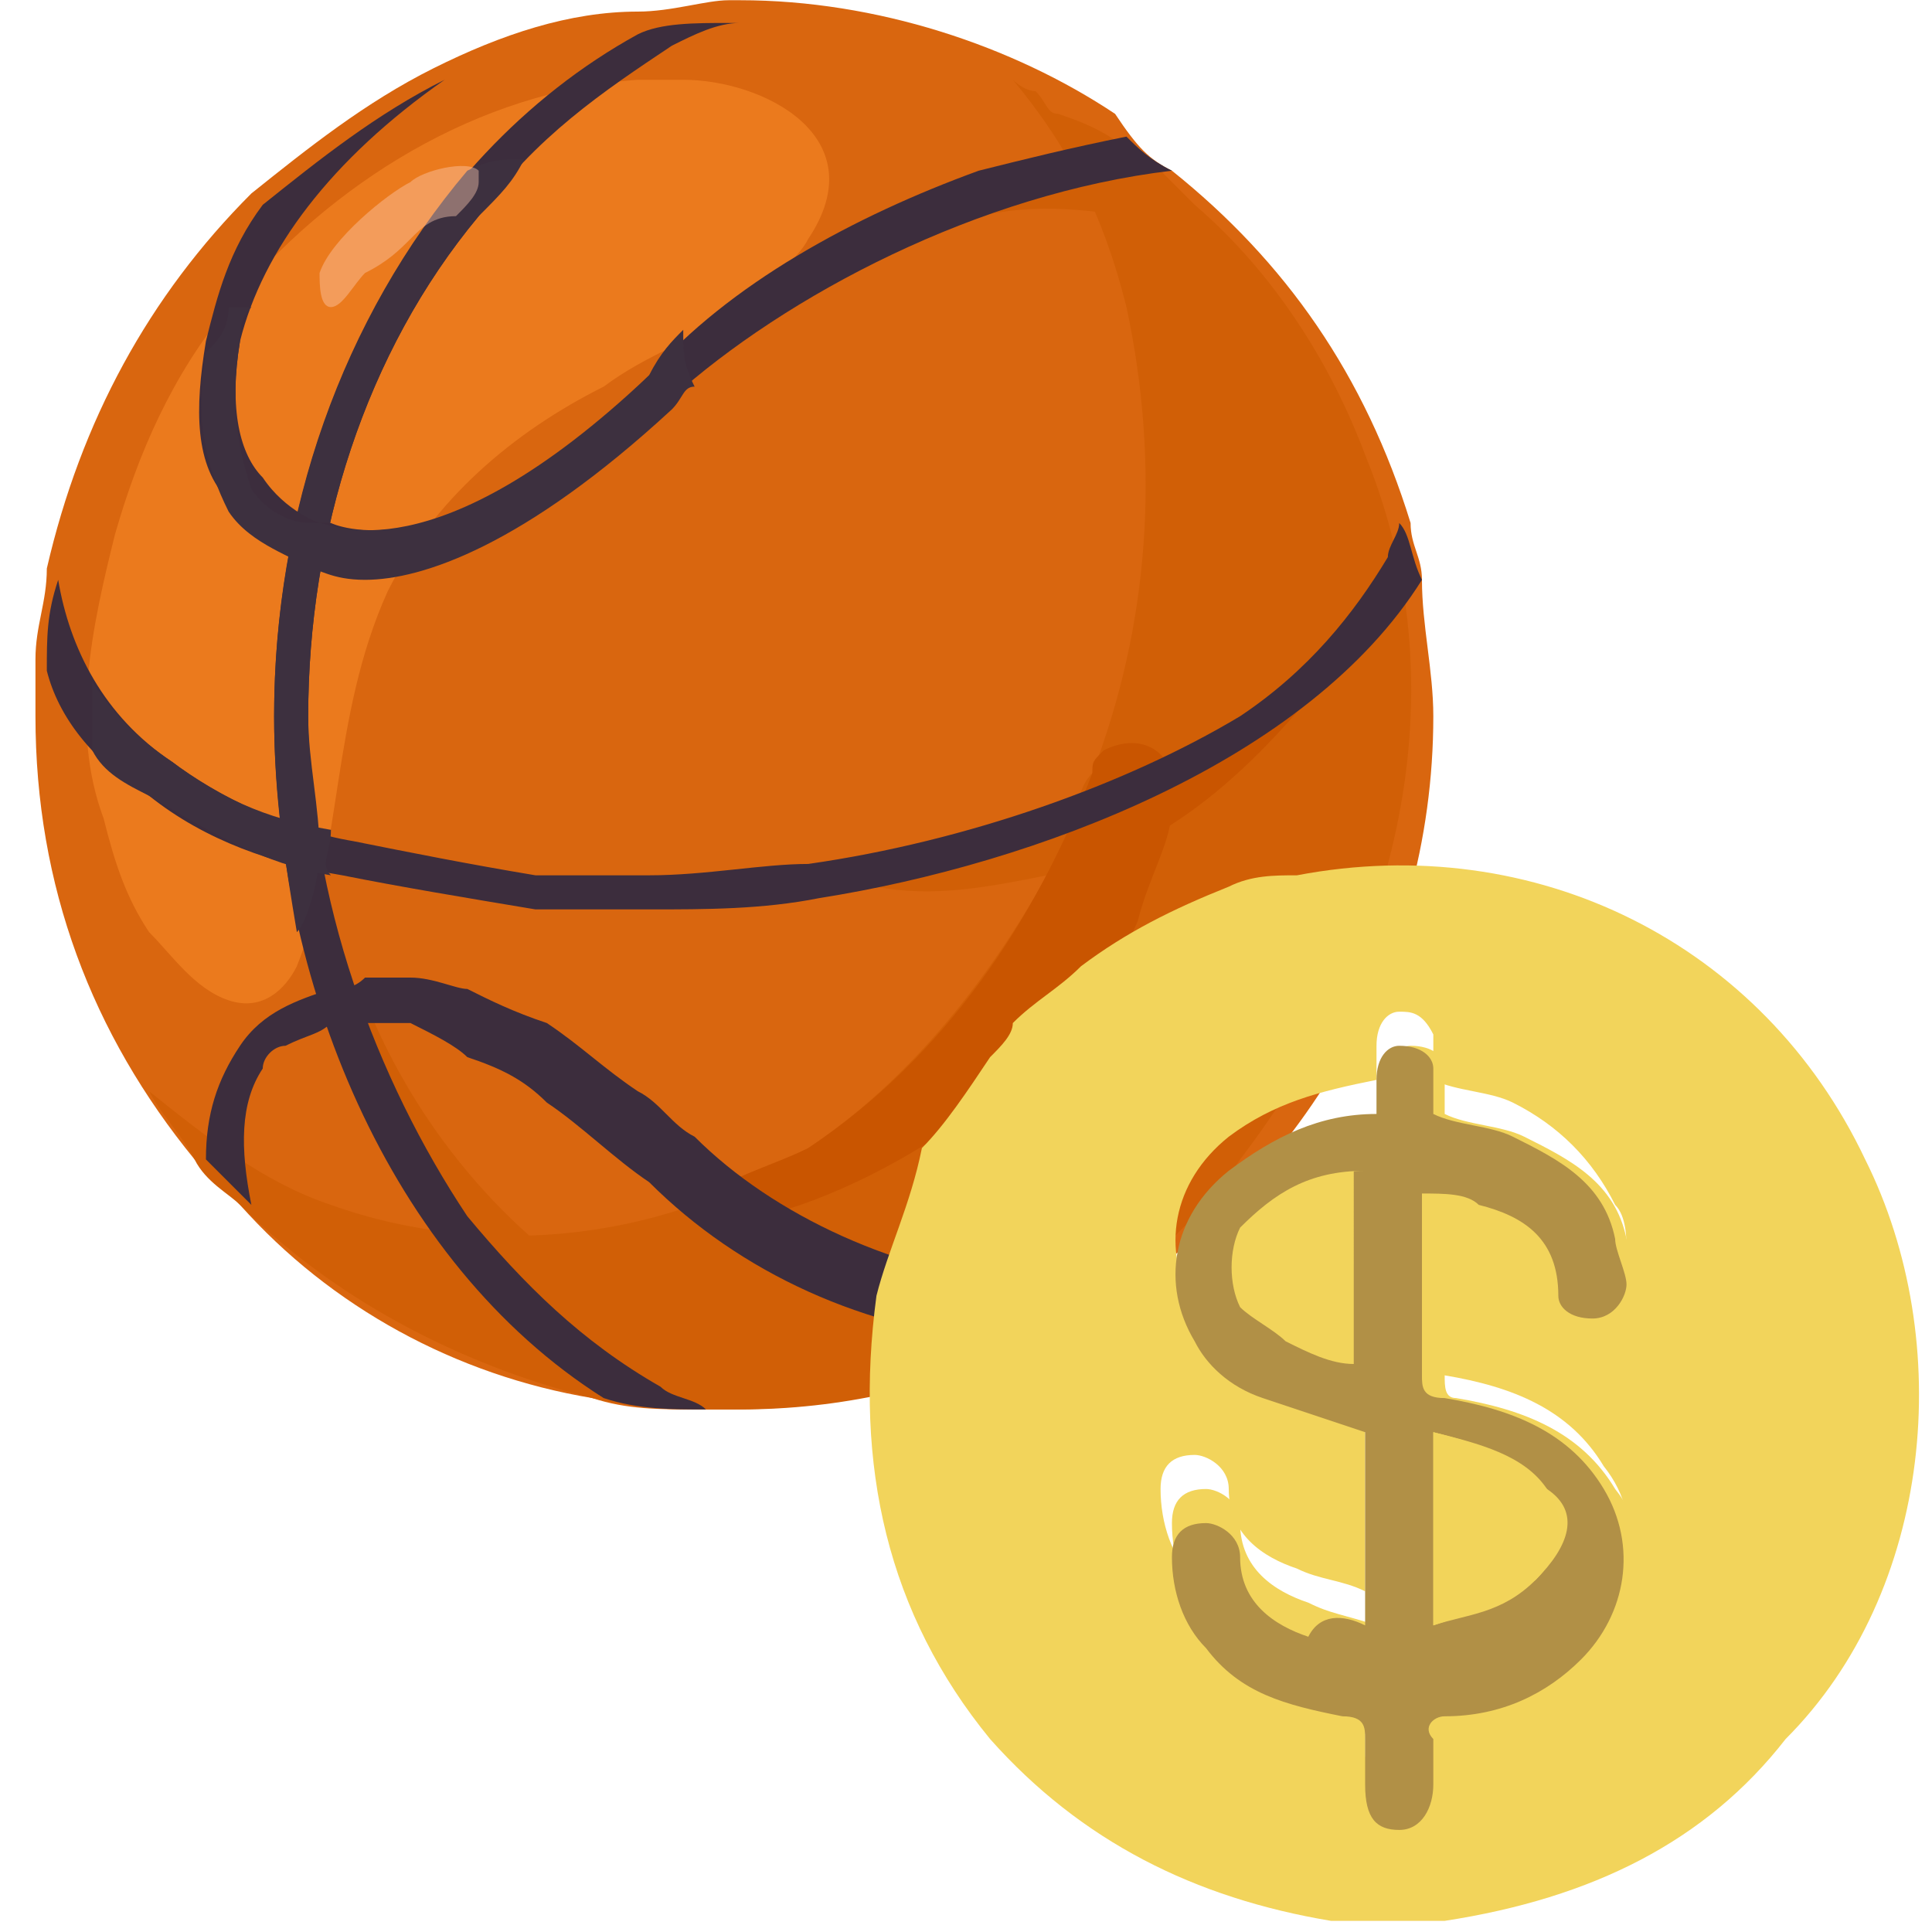 <?xml version="1.0" encoding="utf-8"?>
<!-- Generator: Adobe Illustrator 26.3.1, SVG Export Plug-In . SVG Version: 6.00 Build 0)  -->
<svg version="1.1" id="圖層_1" xmlns="http://www.w3.org/2000/svg" xmlns:xlink="http://www.w3.org/1999/xlink" x="0px" y="0px"
	 viewBox="0 0 17 17" style="enable-background:new 0 0 17 17;" xml:space="preserve">
<style type="text/css">
	.st0{fill:#D15F06;}
	.st1{fill:#D9660F;}
	.st2{fill:#EB7A1D;}
	.st3{fill:#C95500;}
	.st4{fill:#3C2D3D;}
	.st5{fill:#3D303F;}
	.st6{opacity:0.42;fill:#FFCAB0;}
	.st7{fill:#F2D45B;}
	.st8{fill-rule:evenodd;clip-rule:evenodd;fill:#B19046;}
	.st9{fill-rule:evenodd;clip-rule:evenodd;fill:#F2D45A;}
</style>
<g id="Group-52" transform="translate(0.512, 0.402)">
	<g>
		<path class="st0" d="M9.3,6.6C9.3,6.7,9.3,6.7,9.3,6.6C8.7,6.8,8.1,6.9,7.5,7C7,7.2,6.4,7.3,5.8,7.4c-0.6,0.1-1.1,0-1.7,0
			C3.6,7.4,3,7.3,2.4,7.1c0,0-0.1,0-0.1,0.1c0,0-0.1,0-0.1,0c-0.1,0-0.1,0.1,0,0.1C3.1,7.6,4,7.8,5,7.9C6,8,7,7.8,7.9,7.6
			c0.3-0.1,0.6-0.1,0.8-0.2c0,0,0.1,0,0.1,0c0,0,0,0,0,0C9,7.3,9.2,7.2,9.3,7.1c0.1,0,0-0.1-0.1-0.1C9.2,7.1,9.1,7.1,9,7.2
			C9.1,7,9.2,6.9,9.3,6.6C9.4,6.6,9.3,6.6,9.3,6.6z"/>
		<path class="st1" d="M12.1,5.9c0,2.2-1.2,4.1-2.9,5.2c-0.2,0.1-0.4,0.2-0.6,0.3C7.7,11.8,6.9,12,5.9,12c-0.1,0-0.2,0-0.3,0
			c-0.3,0-0.6,0-0.9-0.1c-1.2-0.2-2.3-0.8-3.1-1.7c-0.1-0.1-0.3-0.3-0.4-0.4C0.3,8.7-0.2,7.4-0.2,5.9c0-0.2,0-0.3,0-0.5
			c0-0.3,0.1-0.5,0.1-0.8c0.3-1.3,0.9-2.4,1.8-3.3c0.5-0.4,1-0.8,1.6-1.1c0.6-0.3,1.2-0.5,1.8-0.5c0.3,0,0.6-0.1,0.8-0.1
			c0,0,0.1,0,0.1,0c1.2,0,2.4,0.4,3.3,1C9.5,0.9,9.6,1,9.8,1.1c1,0.8,1.7,1.8,2.1,3.1c0,0.2,0.1,0.3,0.1,0.5
			C12,5.1,12.1,5.5,12.1,5.9z"/>
		<path class="st2" d="M5.5,0.3c-0.1,0-0.3,0-0.4,0c-1.4,0.1-2.7,0.9-3.6,2c-0.5,0.6-0.8,1.3-1,2C0.3,5.1,0.1,6,0.4,6.8
			c0.1,0.4,0.2,0.7,0.4,1C1,8,1.2,8.3,1.5,8.4C1.8,8.5,2,8.3,2.1,8.1c0.4-1,0.3-2.2,0.8-3.3C3.3,4,4,3.4,4.8,3
			C5.2,2.7,5.6,2.6,6,2.3c0.2-0.2,0.5-0.4,0.6-0.6C7.2,0.8,6.2,0.3,5.5,0.3z"/>
		<path class="st0" d="M4.7,10.9c-0.9-0.6-1.6-1.5-2-2.5c0,0-0.1-0.1-0.1,0c-0.1,0.1-0.1,0.3,0,0.5c0.1,0.2,0.2,0.4,0.3,0.6
			c0.2,0.4,0.5,0.8,0.8,1.2c-0.1,0-0.2-0.1-0.2-0.1c-0.1,0-0.1,0.1-0.1,0.1C3.8,10.9,4.2,11,4.7,11C4.8,11,4.8,10.9,4.7,10.9z"/>
		<path class="st0" d="M11.5,3.6C11.2,2.8,10.7,2,10,1.4C9.9,1.3,9.8,1.2,9.7,1.1c0,0-0.1-0.1-0.1-0.1C9.6,1,9.6,1,9.5,1
			C9.3,0.8,9.1,0.7,8.8,0.6c-0.1,0-0.1-0.1-0.2-0.2c-0.1,0-0.2-0.1-0.2-0.1c0.5,0.6,0.8,1.2,1,2c0.3,1.4,0.2,2.8-0.3,4.1
			C9,6.5,9,6.6,8.9,6.8C8.4,7,7.8,7.2,7.2,7.3c0,0-0.1,0-0.1,0c0,0-0.1,0.1,0,0.1c0,0,0,0,0,0c0,0,0.1,0,0.1,0c0.5,0.1,1,0,1.5-0.1
			C8.2,8.2,7.5,9.1,6.6,9.7c-1.2,0.8-2.8,1-4.2,0.5C1.8,10,1.3,9.6,0.8,9.2c0.1,0.2,0.3,0.4,0.4,0.6c0.1,0.2,0.3,0.3,0.4,0.4
			c0.8,0.8,1.9,1.4,3.1,1.7C5.1,12,5.4,12,5.7,12c0.1,0,0.2,0,0.3,0c0.9,0,1.7-0.2,2.4-0.5c0.3-0.1,0.5-0.3,0.7-0.5c0,0,0,0,0.1,0
			c0,0,0,0,0.1-0.1c0.1,0,0.1-0.1,0.2-0.1c0.1-0.1,0.2-0.2,0.3-0.3c0.2-0.2,0.4-0.4,0.6-0.7C11.7,8.1,12.4,5.8,11.5,3.6z"/>
		<path class="st3" d="M11.6,5c-0.4,0.4-0.9,0.8-1.4,1.1C10,6.3,9.7,6.4,9.5,6.6C9.2,6.7,9.2,7,9.1,7.2c0,0,0,0,0,0
			C10.2,6.8,10.9,5.9,11.6,5C11.6,5.1,11.6,5.1,11.6,5C11.6,5,11.6,5,11.6,5C11.7,5,11.6,5,11.6,5z"/>
		<path class="st3" d="M9.2,6.2C9.2,6.2,9.2,6.2,9.2,6.2C9.1,6.3,9.1,6.3,9.1,6.4C8.6,7.7,7.8,8.9,6.6,9.7C6.4,9.8,6.1,9.9,5.9,10
			c-0.1,0.1-0.1,0.2,0,0.3c0.1,0,0.2,0.1,0.3,0C7.4,10,9,8.9,9.5,7.7c0.1-0.4,0.3-0.7,0.3-1C9.9,6.3,9.6,6,9.2,6.2
			C9.2,6.1,9.2,6.1,9.2,6.2z"/>
		<path class="st4" d="M11.8,4.2c0,0.1-0.1,0.2-0.1,0.3c-0.3,0.5-0.7,1-1.3,1.4C9.4,6.5,8,7,6.6,7.2C6.2,7.2,5.7,7.3,5.2,7.3
			c-0.3,0-0.6,0-1,0C3.6,7.2,3.1,7.1,2.6,7C2,6.9,1.4,6.6,1,6.3c-0.6-0.4-0.9-1-1-1.6c-0.1,0.3-0.1,0.5-0.1,0.8
			C0,5.9,0.3,6.3,0.8,6.6c0.5,0.4,1.1,0.6,1.7,0.7C3,7.4,3.6,7.5,4.2,7.6c0.3,0,0.7,0,1,0c0.5,0,1,0,1.5-0.1
			c1.9-0.3,4.3-1.2,5.3-2.8C11.9,4.5,11.9,4.3,11.8,4.2z"/>
		<path class="st0" d="M9.5,1.5C9.5,1.5,9.5,1.5,9.5,1.5c0-0.1,0-0.3-0.1-0.4C9.3,1,9.1,1,9,1.1C8.5,1.1,8.1,1.3,7.7,1.5
			c-0.1,0,0,0.1,0.1,0.1c0.5-0.2,1-0.2,1.6-0.1c0,0,0.1,0.1,0.1,0c0,0,0,0,0.1,0C9.5,1.6,9.6,1.5,9.5,1.5z"/>
		<path class="st4" d="M3.6,10.3C2.8,9.1,2.2,7.5,2.2,5.9c0-1.6,0.5-3.2,1.5-4.4C4.2,0.8,4.8,0.4,5.4,0C5.6-0.1,5.8-0.2,6-0.2
			c0,0-0.1,0-0.1,0c-0.3,0-0.6,0-0.8,0.1C3.1,1,1.9,3.4,1.9,5.9c0,2.3,1,4.8,2.9,6C5.1,12,5.4,12,5.7,12c-0.1-0.1-0.3-0.1-0.4-0.2
			C4.6,11.4,4.1,10.9,3.6,10.3z"/>
		<path class="st5" d="M2.4,6.9C1.8,6.8,1.4,6.6,1,6.3C0.7,6.1,0.5,5.9,0.3,5.6c0,0,0,0,0,0c0,0,0,0.1,0,0.1c0,0.1,0,0.1,0,0.2
			c0,0.1,0,0.2,0,0.3c0.1,0.2,0.3,0.3,0.5,0.4c0.5,0.3,1,0.6,1.6,0.7C2.3,7.2,2.4,7.1,2.4,6.9z"/>
		<path class="st5" d="M3.6,1.1c-1.1,1.3-1.7,3-1.7,4.8c0,0.7,0.1,1.3,0.2,1.9c0.1-0.1,0.2-0.5,0.2-0.7C2.3,6.7,2.2,6.3,2.2,5.9
			c0-1.6,0.5-3.2,1.5-4.4C3.9,1.3,4,1.2,4.1,1C3.9,1,3.8,1,3.6,1.1z"/>
		<g>
			<path class="st4" d="M9.8,1.1c-1.7,0.2-3.4,1.1-4.4,2C4.1,4.4,3.2,4.6,2.7,4.6c-0.3,0-0.4-0.1-0.5-0.1C2.1,4.5,1.7,4.4,1.5,4
				C1.2,3.7,1.2,3.2,1.3,2.6c0.1-0.4,0.2-0.8,0.5-1.2c0.5-0.4,1-0.8,1.6-1.1c0,0,0,0,0,0C2.4,1,1.8,1.8,1.6,2.6
				C1.5,3.2,1.6,3.6,1.8,3.8C2,4.1,2.3,4.2,2.3,4.2c0,0,0,0,0.1,0c0,0,1,0.5,2.8-1.3C5.9,2.1,7,1.5,8.1,1.1C8.5,1,8.9,0.9,9.4,0.8
				C9.5,0.9,9.6,1,9.8,1.1z"/>
		</g>
		<g>
			<path class="st5" d="M5.5,2.5C5.4,2.6,5.3,2.7,5.2,2.9C3.3,4.7,2.4,4.2,2.3,4.2c0,0,0,0-0.1,0c0,0-0.3,0-0.5-0.3
				C1.6,3.6,1.5,3.2,1.6,2.6c0-0.1,0-0.2,0.1-0.3c0,0,0,0-0.1,0c0,0,0,0-0.1,0C1.5,2.5,1.4,2.6,1.3,2.7c-0.1,0.6,0,1,0.2,1.4
				c0.2,0.3,0.6,0.4,0.7,0.5c0.1,0,0.2,0.1,0.5,0.1c0.5,0,1.4-0.3,2.7-1.5C5.5,3.1,5.5,3,5.6,3C5.5,2.8,5.5,2.7,5.5,2.5z"/>
		</g>
		<g>
			<path class="st4" d="M9.2,11.1c-0.2,0.1-0.4,0.2-0.6,0.3c-0.1,0-0.2,0-0.3,0c-1.2-0.1-2.3-0.6-3.1-1.4C4.9,9.8,4.6,9.5,4.3,9.3
				C4.1,9.1,3.9,9,3.6,8.9C3.5,8.8,3.3,8.7,3.1,8.6C3,8.6,2.8,8.6,2.7,8.6c-0.1,0-0.2,0-0.3,0C2.3,8.7,2.2,8.7,2,8.8
				C1.9,8.8,1.8,8.9,1.8,9c-0.2,0.3-0.2,0.7-0.1,1.2c-0.1-0.1-0.3-0.3-0.4-0.4c0-0.4,0.1-0.7,0.3-1c0.2-0.3,0.5-0.4,0.8-0.5
				c0.1,0,0.2,0,0.3-0.1c0.1,0,0.3,0,0.4,0c0.2,0,0.4,0.1,0.5,0.1c0.2,0.1,0.4,0.2,0.7,0.3c0.3,0.2,0.5,0.4,0.8,0.6
				c0.2,0.1,0.3,0.3,0.5,0.4c0.7,0.7,1.8,1.2,2.9,1.3C8.6,11.1,8.9,11.1,9.2,11.1z"/>
		</g>
		<path class="st6" d="M3.7,1.1C3.6,1,3.2,1.1,3.1,1.2C2.9,1.3,2.4,1.7,2.3,2c0,0.1,0,0.3,0.1,0.3c0.1,0,0.2-0.2,0.3-0.3
			C2.9,1.9,3,1.8,3.1,1.7c0.1-0.1,0.2-0.2,0.4-0.2c0.1-0.1,0.2-0.2,0.2-0.3C3.7,1.1,3.7,1.1,3.7,1.1z"/>
	</g>
	<g id="XMLID_00000132789133199705973000000014092136027205756554_">
		<g>
			<path class="st7" d="M11.5,15c0-0.1,0-0.2,0-0.4c0-0.1,0-0.2-0.2-0.2c-0.5-0.1-0.9-0.2-1.2-0.6c-0.2-0.2-0.3-0.5-0.3-0.8
				c0-0.2,0.1-0.3,0.3-0.3c0.1,0,0.3,0.1,0.3,0.3c0,0.4,0.3,0.6,0.6,0.7c0.2,0.1,0.3,0.1,0.6,0.2v-1.7c-0.3-0.1-0.6-0.2-0.9-0.3
				c-0.3-0.1-0.5-0.3-0.6-0.5c-0.3-0.6-0.2-1.1,0.3-1.5c0.4-0.3,0.8-0.5,1.3-0.5c0-0.1,0-0.2,0-0.3c0-0.2,0.1-0.3,0.2-0.3
				c0.2,0,0.3,0.1,0.3,0.2c0,0.1,0,0.1,0,0.2c0,0.1,0,0.1,0,0.2c0.2,0.1,0.5,0.1,0.7,0.2c0.4,0.2,0.8,0.4,0.9,0.9
				c0.1,0.1,0.1,0.2,0.1,0.4c0,0.1-0.1,0.3-0.2,0.3c-0.2,0-0.3-0.1-0.3-0.2c0-0.5-0.3-0.6-0.7-0.8c-0.1-0.1-0.3-0.1-0.5-0.1v0.4
				c0,0.4,0,0.8,0,1.2c0,0.1,0,0.2,0.1,0.2c0.6,0.1,1.1,0.3,1.4,0.8c0.4,0.5,0.2,1.1-0.2,1.5c-0.3,0.3-0.7,0.5-1.2,0.5
				c-0.1,0-0.1,0.1-0.1,0.2c0,0.1,0,0.3,0,0.4c0,0.2-0.1,0.3-0.3,0.3C11.6,15.4,11.5,15.2,11.5,15z"/>
			<path class="st7" d="M12.2,16.5h-0.9c0,0-0.1,0-0.1,0c-1.2-0.2-2.2-0.7-3-1.6c-0.9-1.1-1.2-2.4-1-3.9c0.1-0.4,0.3-0.8,0.4-1.3
				C7.8,9.5,8,9.2,8.2,8.9c0.1-0.1,0.2-0.2,0.2-0.3C8.6,8.4,8.8,8.3,9,8.1c0.4-0.3,0.8-0.5,1.3-0.7c0.2-0.1,0.4-0.1,0.6-0.1
				c2.1-0.4,4.1,0.6,5,2.5c0.8,1.6,0.6,3.8-0.7,5.1C14.5,15.8,13.5,16.3,12.2,16.5C12.2,16.5,12.2,16.5,12.2,16.5z M11.5,14.6
				c0,0.1,0,0.2,0,0.4c0,0.2,0.1,0.4,0.3,0.4c0.2,0,0.3-0.1,0.3-0.3c0-0.1,0-0.3,0-0.4c0-0.1,0-0.2,0.1-0.2c0.5-0.1,0.9-0.2,1.2-0.5
				c0.4-0.4,0.6-1,0.2-1.5c-0.3-0.5-0.8-0.7-1.4-0.8c-0.1,0-0.2-0.1-0.1-0.2c0-0.4,0-0.8,0-1.2V9.8c0.2,0.1,0.3,0.1,0.5,0.1
				c0.4,0.2,0.7,0.3,0.7,0.8c0,0.2,0.2,0.2,0.3,0.2c0.1,0,0.3-0.1,0.2-0.3c0-0.1,0-0.3-0.1-0.4c-0.2-0.4-0.5-0.7-0.9-0.9
				c-0.2-0.1-0.5-0.1-0.7-0.2c0-0.1,0-0.1,0-0.2c0-0.1,0-0.1,0-0.2c-0.1-0.2-0.2-0.2-0.3-0.2c-0.1,0-0.2,0.1-0.2,0.3
				c0,0.1,0,0.2,0,0.3c-0.5,0.1-0.9,0.2-1.3,0.5c-0.5,0.4-0.6,1-0.3,1.5c0.2,0.2,0.4,0.4,0.6,0.5c0.3,0.1,0.6,0.2,0.9,0.3v1.7
				c-0.2-0.1-0.4-0.1-0.6-0.2c-0.3-0.1-0.6-0.3-0.6-0.7c0-0.2-0.2-0.3-0.3-0.3c-0.2,0-0.3,0.1-0.3,0.3c0,0.3,0.1,0.6,0.3,0.8
				c0.3,0.4,0.8,0.5,1.2,0.6C11.4,14.4,11.5,14.5,11.5,14.6z"/>
		</g>
		<g>
		</g>
	</g>
	<path id="Fill-20" class="st8" d="M12.1,13.9c0.3-0.1,0.6-0.1,0.9-0.4c0.3-0.3,0.4-0.6,0.1-0.8c-0.3-0.3-0.6-0.4-1-0.5V13.9z
		 M11.5,9.9C11.4,9.9,11.4,9.9,11.5,9.9c-0.5,0-0.8,0.2-1.1,0.5c-0.1,0.2-0.1,0.5,0,0.7c0.1,0.1,0.3,0.2,0.4,0.3
		c0.2,0.1,0.4,0.2,0.6,0.2V9.9z M11.5,13.9v-1.7c-0.3-0.1-0.6-0.2-0.9-0.3c-0.3-0.1-0.5-0.3-0.6-0.5c-0.3-0.5-0.2-1.1,0.3-1.5
		c0.4-0.3,0.8-0.5,1.3-0.5c0-0.1,0-0.2,0-0.3c0-0.2,0.1-0.3,0.2-0.3c0.2,0,0.3,0.1,0.3,0.2c0,0.1,0,0.1,0,0.2c0,0.1,0,0.1,0,0.2
		c0.2,0.1,0.5,0.1,0.7,0.2c0.4,0.2,0.8,0.4,0.9,0.9c0,0.1,0.1,0.3,0.1,0.4c0,0.1-0.1,0.3-0.3,0.3c-0.2,0-0.3-0.1-0.3-0.2
		c0-0.5-0.3-0.7-0.7-0.8c-0.1-0.1-0.3-0.1-0.5-0.1v0.4c0,0.4,0,0.8,0,1.2c0,0.1,0,0.2,0.2,0.2c0.6,0.1,1.1,0.3,1.4,0.8
		c0.3,0.5,0.2,1.1-0.2,1.5c-0.3,0.3-0.7,0.5-1.2,0.5c-0.1,0-0.2,0.1-0.1,0.2c0,0.1,0,0.3,0,0.4c0,0.2-0.1,0.4-0.3,0.4
		c-0.2,0-0.3-0.1-0.3-0.4c0-0.1,0-0.2,0-0.4c0-0.1,0-0.2-0.2-0.2c-0.5-0.1-0.9-0.2-1.2-0.6c-0.2-0.2-0.3-0.5-0.3-0.8
		c0-0.2,0.1-0.3,0.3-0.3c0.1,0,0.3,0.1,0.3,0.3c0,0.4,0.3,0.6,0.6,0.7C11.1,13.8,11.3,13.8,11.5,13.9L11.5,13.9z"/>
	<path id="Fill-44" class="st9" d="M12.1,13.9v-1.7c0.4,0.1,0.8,0.2,1,0.5c0.2,0.3,0.1,0.6-0.1,0.8C12.7,13.7,12.4,13.8,12.1,13.9"
		/>
</g>
</svg>
